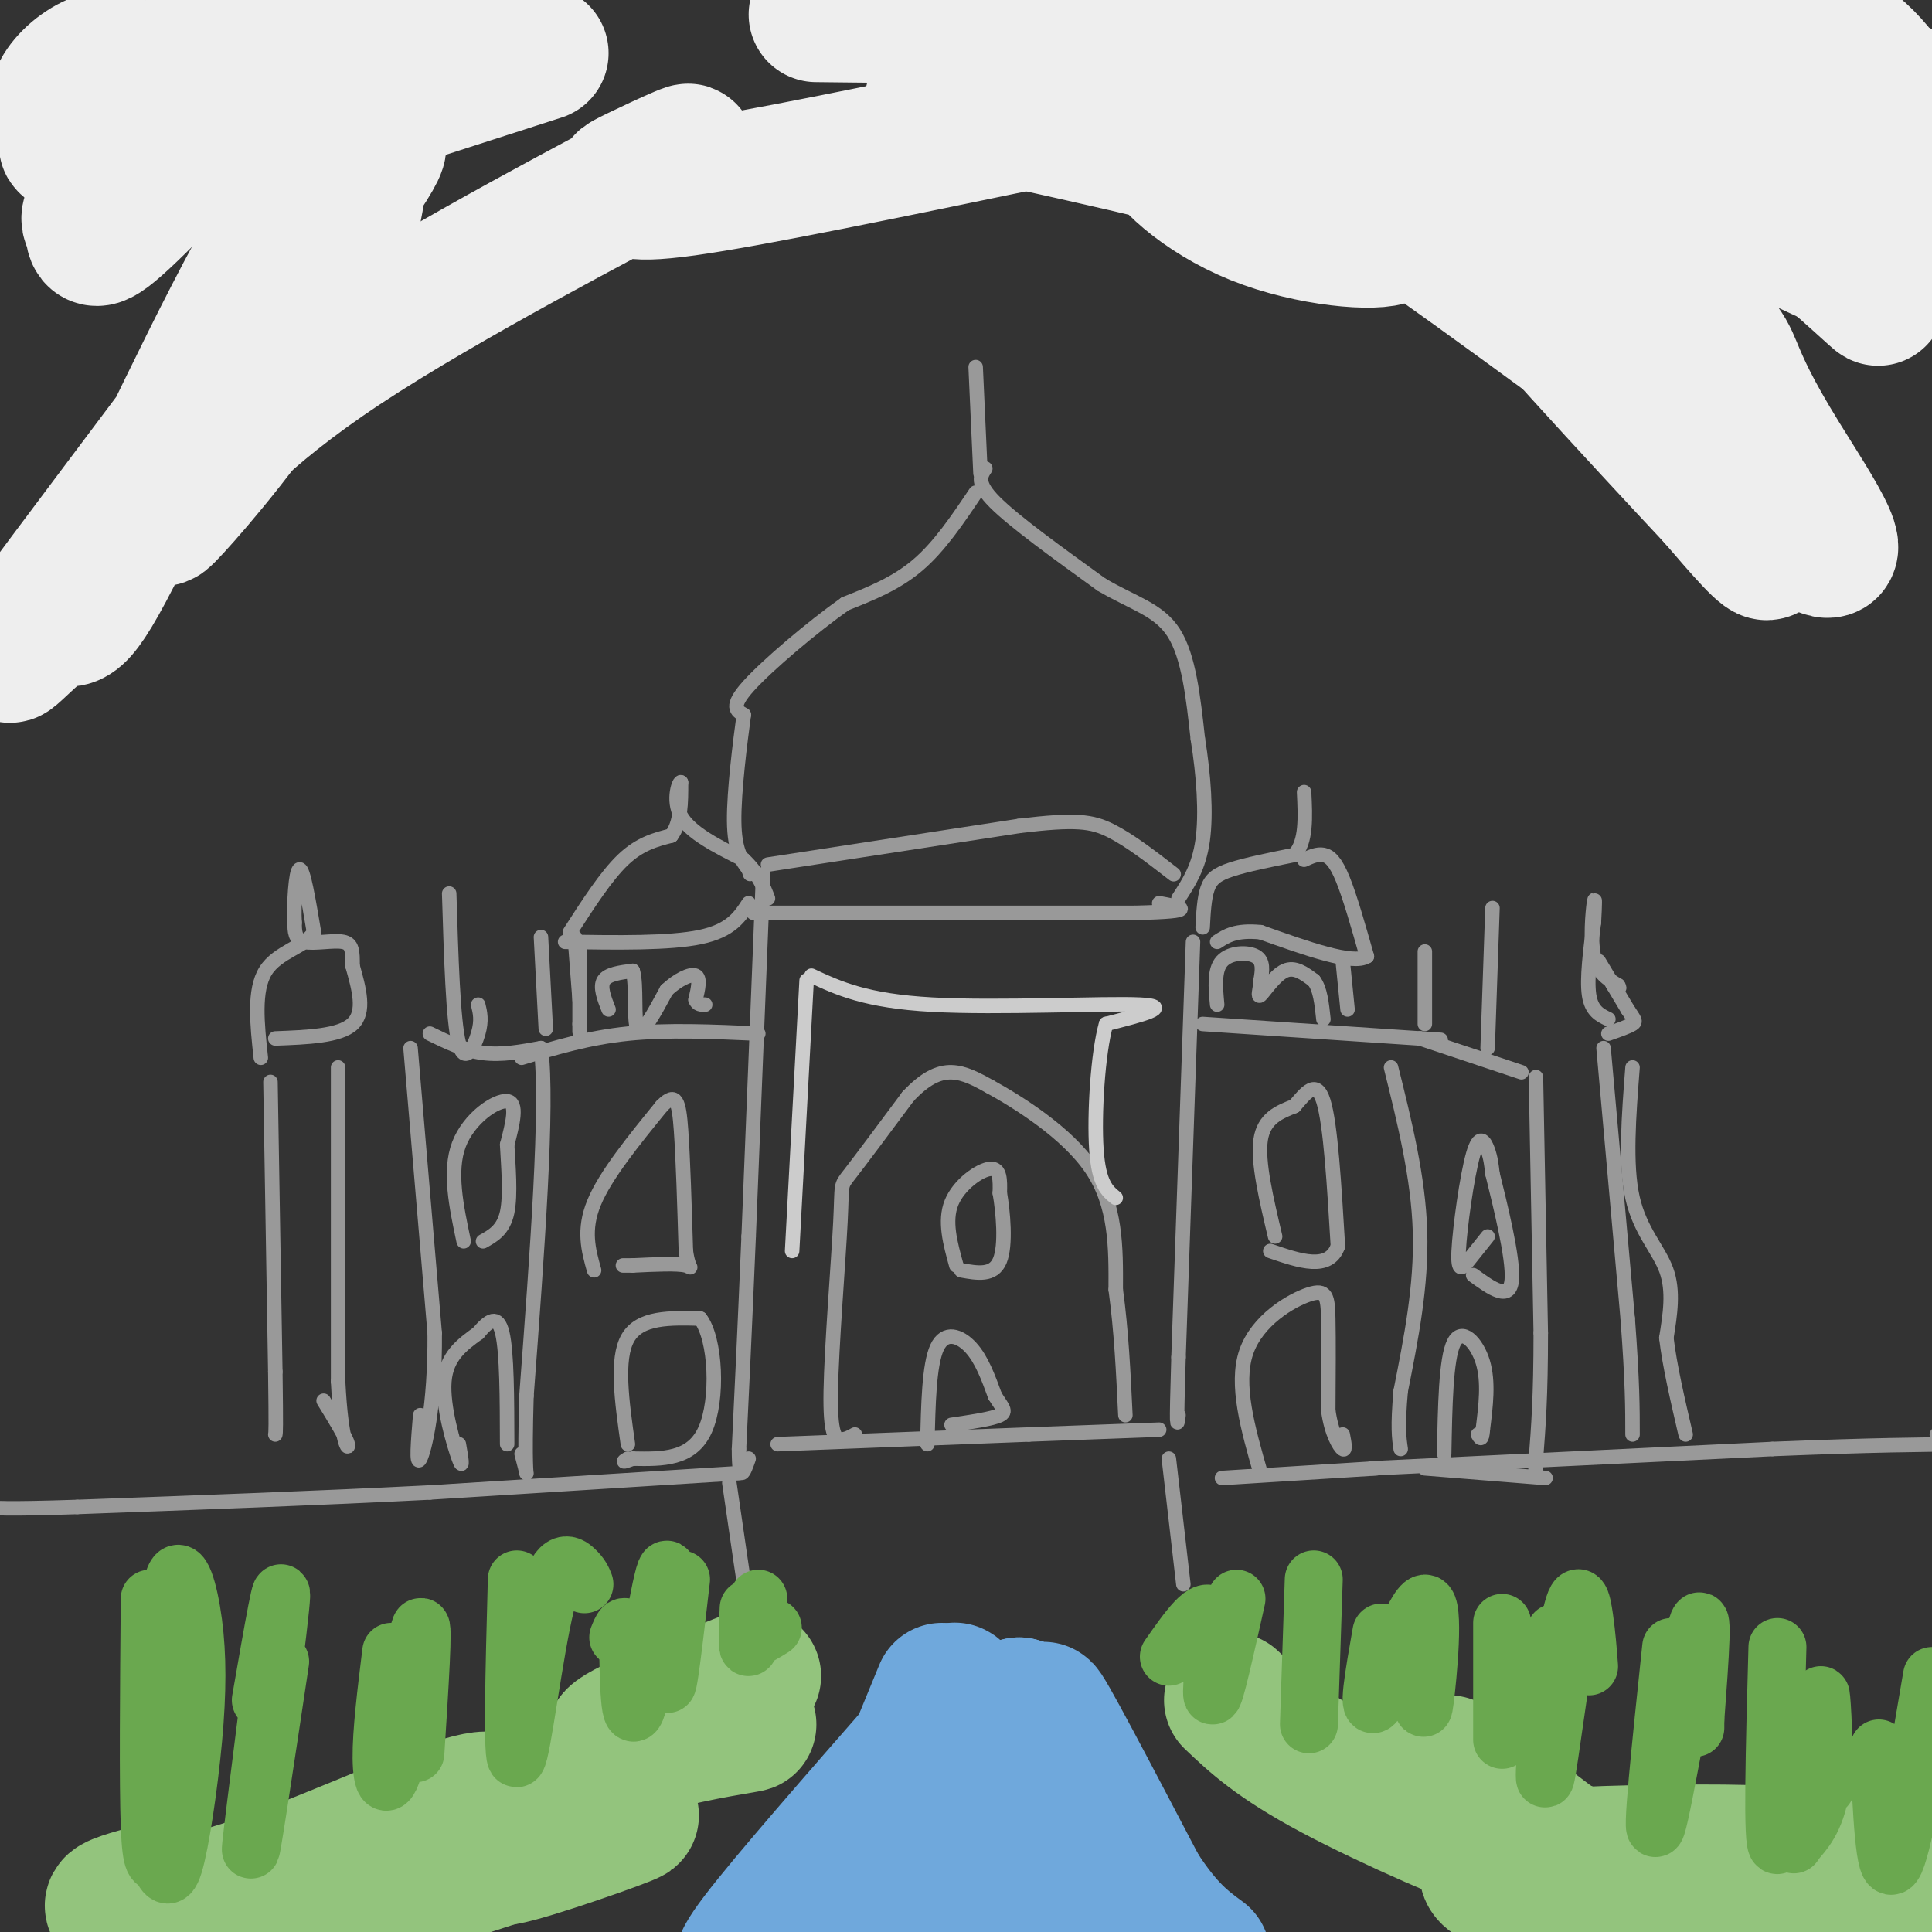 <svg viewBox='0 0 400 400' version='1.1' xmlns='http://www.w3.org/2000/svg' xmlns:xlink='http://www.w3.org/1999/xlink'><rect x="0" y="0" width="400" height="400" fill="#333333" stroke="none"/><g fill='none' stroke='#eeeeee' stroke-width='28' stroke-linecap='round' stroke-linejoin='round'><path d='M73,34c5.246,-4.626 10.492,-9.253 -4,11c-14.492,20.253 -48.722,65.384 -61,82c-12.278,16.616 -2.603,4.715 2,2c4.603,-2.715 4.136,3.756 12,-11c7.864,-14.756 24.060,-50.738 35,-69c10.940,-18.262 16.623,-18.802 17,-12c0.377,6.802 -4.552,20.947 -13,35c-8.448,14.053 -20.414,28.015 -25,33c-4.586,4.985 -1.793,0.992 1,-3'/><path d='M37,102c3.698,-4.925 12.442,-15.736 34,-30c21.558,-14.264 55.928,-31.980 67,-38c11.072,-6.020 -1.156,-0.346 -6,2c-4.844,2.346 -2.304,1.362 -2,2c0.304,0.638 -1.627,2.896 12,1c13.627,-1.896 42.814,-7.948 72,-14'/><path d='M193,21c27.163,5.944 54.327,11.887 72,17c17.673,5.113 25.857,9.395 23,11c-2.857,1.605 -16.753,0.533 -28,-4c-11.247,-4.533 -19.844,-12.526 -20,-16c-0.156,-3.474 8.129,-2.429 14,-2c5.871,0.429 9.327,0.242 27,12c17.673,11.758 49.562,35.461 64,46c14.438,10.539 11.426,7.914 13,12c1.574,4.086 7.736,14.882 8,17c0.264,2.118 -5.368,-4.441 -11,-11'/><path d='M355,103c-14.517,-15.508 -45.311,-48.778 -41,-46c4.311,2.778 43.725,41.602 58,53c14.275,11.398 3.409,-4.632 -3,-15c-6.409,-10.368 -8.363,-15.075 -10,-19c-1.637,-3.925 -2.957,-7.068 -18,-18c-15.043,-10.932 -43.809,-29.654 -48,-36c-4.191,-6.346 16.195,-0.316 30,4c13.805,4.316 21.030,6.920 27,9c5.970,2.080 10.684,3.637 18,9c7.316,5.363 17.233,14.532 20,17c2.767,2.468 -1.617,-1.766 -6,-6'/><path d='M382,55c-7.496,-8.800 -23.235,-27.798 -31,-37c-7.765,-9.202 -7.555,-8.606 -2,-10c5.555,-1.394 16.457,-4.776 25,-3c8.543,1.776 14.729,8.712 19,16c4.271,7.288 6.626,14.928 8,19c1.374,4.072 1.766,4.577 -10,-4c-11.766,-8.577 -35.690,-26.237 -40,-32c-4.310,-5.763 10.993,0.372 24,6c13.007,5.628 23.716,10.751 27,13c3.284,2.249 -0.858,1.625 -5,1'/><path d='M112,11c-32.905,10.583 -65.810,21.167 -81,27c-15.190,5.833 -12.667,6.917 -12,9c0.667,2.083 -0.524,5.167 8,-3c8.524,-8.167 26.762,-27.583 45,-47'/><path d='M40,10c-12.071,9.902 -24.141,19.804 -26,20c-1.859,0.196 6.494,-9.315 9,-14c2.506,-4.685 -0.833,-4.544 -4,-3c-3.167,1.544 -6.160,4.493 -7,7c-0.840,2.507 0.474,4.574 15,1c14.526,-3.574 42.263,-12.787 70,-22'/><path d='M169,3c44.987,0.471 89.974,0.941 93,2c3.026,1.059 -35.910,2.706 -30,3c5.910,0.294 56.667,-0.767 82,0c25.333,0.767 25.244,3.360 29,4c3.756,0.640 11.357,-0.674 16,5c4.643,5.674 6.327,18.335 8,25c1.673,6.665 3.335,7.333 7,9c3.665,1.667 9.332,4.334 15,7'/><path d='M389,58c3.167,1.000 3.583,0.000 4,-1'/></g>
<g fill='none' stroke='#999999' stroke-width='3' stroke-linecap='round' stroke-linejoin='round'><path d='M202,76c0.000,0.000 1.000,22.000 1,22'/><path d='M202,102c-3.750,5.583 -7.500,11.167 -12,15c-4.500,3.833 -9.750,5.917 -15,8'/><path d='M175,125c-6.733,4.756 -16.067,12.644 -20,17c-3.933,4.356 -2.467,5.178 -1,6'/><path d='M154,148c-0.733,5.378 -2.067,15.822 -2,22c0.067,6.178 1.533,8.089 3,10'/><path d='M155,180c0.500,1.667 0.250,0.833 0,0'/><path d='M204,97c-1.000,1.500 -2.000,3.000 2,7c4.000,4.000 13.000,10.500 22,17'/><path d='M228,121c6.533,3.889 11.867,5.111 15,10c3.133,4.889 4.067,13.444 5,22'/><path d='M248,153c1.222,7.556 1.778,15.444 1,21c-0.778,5.556 -2.889,8.778 -5,12'/><path d='M159,179c0.000,0.000 52.000,-8.000 52,-8'/><path d='M211,171c11.733,-1.422 15.067,-0.978 19,1c3.933,1.978 8.467,5.489 13,9'/><path d='M156,189c0.000,0.000 79.000,0.000 79,0'/><path d='M235,189c14.000,-0.333 9.500,-1.167 5,-2'/><path d='M158,181c0.000,0.000 -3.000,75.000 -3,75'/><path d='M155,256c-0.833,19.833 -1.417,31.917 -2,44'/><path d='M153,300c0.000,7.667 1.000,4.833 2,2'/><path d='M161,299c0.000,0.000 52.000,-2.000 52,-2'/><path d='M213,297c13.167,-0.500 20.083,-0.750 27,-1'/><path d='M247,195c0.000,0.000 -3.000,86.000 -3,86'/><path d='M244,281c-0.500,16.333 -0.250,14.167 0,12'/><path d='M177,297c-0.978,0.549 -1.955,1.097 -3,1c-1.045,-0.097 -2.156,-0.841 -2,-10c0.156,-9.159 1.581,-26.735 2,-35c0.419,-8.265 -0.166,-7.219 2,-10c2.166,-2.781 7.083,-9.391 12,-16'/><path d='M188,227c3.511,-3.733 6.289,-5.067 9,-5c2.711,0.067 5.356,1.533 8,3'/><path d='M205,225c5.689,3.133 15.911,9.467 21,17c5.089,7.533 5.044,16.267 5,25'/><path d='M231,267c1.167,8.500 1.583,17.250 2,26'/><path d='M119,194c0.000,0.000 1.000,13.000 1,13'/><path d='M117,195c10.833,0.167 21.667,0.333 28,-1c6.333,-1.333 8.167,-4.167 10,-7'/><path d='M118,193c3.750,-5.833 7.500,-11.667 11,-15c3.500,-3.333 6.750,-4.167 10,-5'/><path d='M139,173c2.000,-2.667 2.000,-6.833 2,-11'/><path d='M141,162c-0.267,-0.556 -1.933,3.556 0,7c1.933,3.444 7.467,6.222 13,9'/><path d='M154,178c3.000,2.833 4.000,5.417 5,8'/><path d='M249,192c0.156,-3.000 0.311,-6.000 1,-8c0.689,-2.000 1.911,-3.000 5,-4c3.089,-1.000 8.044,-2.000 13,-3'/><path d='M268,177c2.500,-2.667 2.250,-7.833 2,-13'/><path d='M270,178c1.356,-0.622 2.711,-1.244 4,-1c1.289,0.244 2.511,1.356 4,5c1.489,3.644 3.244,9.822 5,16'/><path d='M283,198c-2.833,1.833 -12.417,-1.583 -22,-5'/><path d='M261,193c-5.167,-0.500 -7.083,0.750 -9,2'/><path d='M278,199c0.000,0.000 1.000,10.000 1,10'/><path d='M249,212c0.000,0.000 45.000,3.000 45,3'/><path d='M294,215c7.500,0.500 3.750,0.250 0,0'/><path d='M294,215c0.000,0.000 21.000,7.000 21,7'/><path d='M318,223c0.000,0.000 1.000,53.000 1,53'/><path d='M319,276c0.000,13.167 -0.500,19.583 -1,26'/><path d='M318,302c-0.167,4.333 -0.083,2.167 0,0'/><path d='M288,221c2.833,11.417 5.667,22.833 6,34c0.333,11.167 -1.833,22.083 -4,33'/><path d='M290,288c-0.667,7.500 -0.333,9.750 0,12'/><path d='M253,306c0.000,0.000 32.000,-2.000 32,-2'/><path d='M295,304c0.000,0.000 25.000,2.000 25,2'/><path d='M284,304c0.000,0.000 83.000,-4.000 83,-4'/><path d='M367,300c20.667,-0.833 30.833,-0.917 41,-1'/><path d='M401,297c0.000,0.000 0.100,0.100 0.1,0.1'/><path d='M151,307c1.667,11.500 3.333,23.000 4,27c0.667,4.000 0.333,0.500 0,-3'/><path d='M242,302c0.000,0.000 3.000,26.000 3,26'/><path d='M153,305c0.000,0.000 -64.000,4.000 -64,4'/><path d='M89,309c-22.833,1.167 -47.917,2.083 -73,3'/><path d='M16,312c-15.333,0.500 -17.167,0.250 -19,0'/><path d='M85,217c0.000,0.000 5.000,59.000 5,59'/><path d='M90,276c0.111,15.356 -2.111,24.244 -3,26c-0.889,1.756 -0.444,-3.622 0,-9'/><path d='M89,214c3.583,1.750 7.167,3.500 11,4c3.833,0.500 7.917,-0.250 12,-1'/><path d='M112,217c1.500,11.833 -0.750,41.917 -3,72'/><path d='M109,289c-0.422,14.933 0.022,16.267 0,16c-0.022,-0.267 -0.511,-2.133 -1,-4'/><path d='M108,219c6.917,-2.083 13.833,-4.167 22,-5c8.167,-0.833 17.583,-0.417 27,0'/><path d='M120,195c0.000,0.000 0.000,17.000 0,17'/><path d='M120,212c0.000,2.833 0.000,1.417 0,0'/><path d='M93,185c0.400,13.178 0.800,26.356 2,31c1.200,4.644 3.200,0.756 4,-2c0.800,-2.756 0.400,-4.378 0,-6'/><path d='M112,194c0.000,0.000 1.000,19.000 1,19'/><path d='M309,188c0.000,0.000 -1.000,29.000 -1,29'/><path d='M295,197c0.000,0.000 0.000,15.000 0,15'/><path d='M333,211c-1.750,-0.833 -3.500,-1.667 -4,-5c-0.500,-3.333 0.250,-9.167 1,-15'/><path d='M330,191c0.214,-3.810 0.250,-5.833 0,-4c-0.250,1.833 -0.786,7.524 0,11c0.786,3.476 2.893,4.738 5,6'/><path d='M335,204c0.667,1.000 -0.167,0.500 -1,0'/><path d='M331,199c0.000,0.000 6.000,10.000 6,10'/><path d='M337,209c1.378,2.133 1.822,2.467 1,3c-0.822,0.533 -2.911,1.267 -5,2'/><path d='M332,217c0.000,0.000 5.000,56.000 5,56'/><path d='M337,273c1.000,13.333 1.000,18.667 1,24'/><path d='M338,221c-0.778,10.044 -1.556,20.089 0,27c1.556,6.911 5.444,10.689 7,15c1.556,4.311 0.778,9.156 0,14'/><path d='M345,277c0.667,5.667 2.333,12.833 4,20'/><path d='M56,224c0.000,0.000 1.000,60.000 1,60'/><path d='M57,284c0.167,12.167 0.083,12.583 0,13'/><path d='M70,221c0.000,0.000 0.000,65.000 0,65'/><path d='M70,286c0.667,13.400 2.333,14.400 2,13c-0.333,-1.400 -2.667,-5.200 -5,-9'/><path d='M57,215c6.667,-0.250 13.333,-0.500 16,-3c2.667,-2.500 1.333,-7.250 0,-12'/><path d='M73,200c0.000,-3.036 0.000,-4.625 -2,-5c-2.000,-0.375 -6.000,0.464 -8,0c-2.000,-0.464 -2.000,-2.232 -2,-4'/><path d='M61,191c-0.222,-3.644 0.222,-10.756 1,-11c0.778,-0.244 1.889,6.378 3,13'/><path d='M65,193c-1.711,3.000 -7.489,4.000 -10,8c-2.511,4.000 -1.756,11.000 -1,18'/><path d='M126,209c-0.917,-2.333 -1.833,-4.667 -1,-6c0.833,-1.333 3.417,-1.667 6,-2'/><path d='M131,201c0.889,2.711 0.111,10.489 1,12c0.889,1.511 3.444,-3.244 6,-8'/><path d='M138,205c2.267,-2.133 4.933,-3.467 6,-3c1.067,0.467 0.533,2.733 0,5'/><path d='M144,207c0.333,1.000 1.167,1.000 2,1'/><path d='M252,208c-0.333,-3.578 -0.667,-7.156 1,-9c1.667,-1.844 5.333,-1.956 7,-1c1.667,0.956 1.333,2.978 1,5'/><path d='M261,203c-0.071,1.774 -0.750,3.708 0,3c0.750,-0.708 2.929,-4.060 5,-5c2.071,-0.940 4.036,0.530 6,2'/><path d='M272,203c1.333,1.667 1.667,4.833 2,8'/><path d='M198,262c-1.267,-4.600 -2.533,-9.200 -1,-13c1.533,-3.800 5.867,-6.800 8,-7c2.133,-0.200 2.067,2.400 2,5'/><path d='M207,247c0.667,3.800 1.333,10.800 0,14c-1.333,3.200 -4.667,2.600 -8,2'/><path d='M192,299c0.178,-8.222 0.356,-16.444 2,-20c1.644,-3.556 4.756,-2.444 7,0c2.244,2.444 3.622,6.222 5,10'/><path d='M206,289c1.444,2.356 2.556,3.244 1,4c-1.556,0.756 -5.778,1.378 -10,2'/><path d='M123,263c-1.167,-4.167 -2.333,-8.333 0,-14c2.333,-5.667 8.167,-12.833 14,-20'/><path d='M137,229c3.022,-3.111 3.578,-0.889 4,5c0.422,5.889 0.711,15.444 1,25'/><path d='M142,259c0.644,4.556 1.756,3.444 0,3c-1.756,-0.444 -6.378,-0.222 -11,0'/><path d='M131,262c-2.167,0.000 -2.083,0.000 -2,0'/><path d='M130,299c-1.250,-8.833 -2.500,-17.667 0,-22c2.500,-4.333 8.750,-4.167 15,-4'/><path d='M145,273c3.222,4.222 3.778,16.778 1,23c-2.778,6.222 -8.889,6.111 -15,6'/><path d='M131,302c-2.667,1.000 -1.833,0.500 -1,0'/><path d='M264,256c-1.833,-7.750 -3.667,-15.500 -3,-20c0.667,-4.500 3.833,-5.750 7,-7'/><path d='M268,229c2.289,-2.644 4.511,-5.756 6,-1c1.489,4.756 2.244,17.378 3,30'/><path d='M277,258c-1.833,5.167 -7.917,3.083 -14,1'/><path d='M261,305c-2.619,-9.173 -5.238,-18.345 -3,-25c2.238,-6.655 9.333,-10.792 13,-12c3.667,-1.208 3.905,0.512 4,5c0.095,4.488 0.048,11.744 0,19'/><path d='M275,292c0.667,4.867 2.333,7.533 3,8c0.667,0.467 0.333,-1.267 0,-3'/><path d='M308,256c-1.396,1.750 -2.791,3.499 -4,5c-1.209,1.501 -2.231,2.753 -2,-2c0.231,-4.753 1.716,-15.510 3,-20c1.284,-4.490 2.367,-2.711 3,-1c0.633,1.711 0.817,3.356 1,5'/><path d='M309,243c1.400,5.711 4.400,17.489 4,22c-0.400,4.511 -4.200,1.756 -8,-1'/><path d='M299,301c0.178,-9.844 0.356,-19.689 2,-23c1.644,-3.311 4.756,-0.089 6,4c1.244,4.089 0.622,9.044 0,14'/><path d='M307,296c-0.167,2.500 -0.583,1.750 -1,1'/><path d='M96,257c-1.533,-7.244 -3.067,-14.489 -1,-20c2.067,-5.511 7.733,-9.289 10,-9c2.267,0.289 1.133,4.644 0,9'/><path d='M105,237c0.222,4.244 0.778,10.356 0,14c-0.778,3.644 -2.889,4.822 -5,6'/><path d='M95,299c0.489,2.822 0.978,5.644 0,3c-0.978,-2.644 -3.422,-10.756 -3,-16c0.422,-5.244 3.711,-7.622 7,-10'/><path d='M99,276c2.156,-2.578 4.044,-4.022 5,0c0.956,4.022 0.978,13.511 1,23'/></g>
<g fill='none' stroke='#6fa8dc' stroke-width='28' stroke-linecap='round' stroke-linejoin='round'><path d='M195,350c0.000,0.000 -23.000,56.000 -23,56'/><path d='M176,402c0.378,-5.511 0.756,-11.022 6,-22c5.244,-10.978 15.356,-27.422 18,-23c2.644,4.422 -2.178,29.711 -7,55'/><path d='M193,402c1.689,-17.911 3.378,-35.822 4,-45c0.622,-9.178 0.178,-9.622 3,0c2.822,9.622 8.911,29.311 15,49'/><path d='M218,395c0.000,0.000 -7.000,-42.000 -7,-42'/><path d='M211,353c1.800,1.333 9.800,25.667 16,38c6.200,12.333 10.600,12.667 15,13'/><path d='M237,400c-10.417,-22.250 -20.833,-44.500 -21,-46c-0.167,-1.500 9.917,17.750 20,37'/><path d='M236,391c5.500,8.500 9.250,11.250 13,14'/><path d='M192,360c-14.583,16.667 -29.167,33.333 -35,41c-5.833,7.667 -2.917,6.333 0,5'/></g>
<g fill='none' stroke='#93c47d' stroke-width='28' stroke-linecap='round' stroke-linejoin='round'><path d='M30,392c-4.231,1.204 -8.462,2.408 -6,3c2.462,0.592 11.618,0.572 26,-4c14.382,-4.572 33.992,-13.698 44,-17c10.008,-3.302 10.415,-0.782 2,4c-8.415,4.782 -25.650,11.826 -34,16c-8.350,4.174 -7.814,5.478 5,2c12.814,-3.478 37.907,-11.739 63,-20'/><path d='M130,376c4.686,-1.168 -15.099,5.912 -23,8c-7.901,2.088 -3.918,-0.816 0,-4c3.918,-3.184 7.772,-6.647 12,-10c4.228,-3.353 8.831,-6.595 17,-9c8.169,-2.405 19.906,-3.973 19,-4c-0.906,-0.027 -14.453,1.486 -28,3'/><path d='M127,360c0.167,-1.667 14.583,-7.333 29,-13'/><path d='M255,352c4.563,4.333 9.126,8.667 21,15c11.874,6.333 31.059,14.667 34,15c2.941,0.333 -10.362,-7.333 -17,-12c-6.638,-4.667 -6.611,-6.333 -6,-7c0.611,-0.667 1.805,-0.333 3,0'/><path d='M290,363c1.911,2.387 5.190,8.354 18,14c12.810,5.646 35.151,10.972 48,15c12.849,4.028 16.205,6.757 12,8c-4.205,1.243 -15.970,0.999 -24,0c-8.030,-0.999 -12.323,-2.754 -19,-5c-6.677,-2.246 -15.738,-4.983 -17,-7c-1.262,-2.017 5.276,-3.312 19,-4c13.724,-0.688 34.636,-0.768 45,0c10.364,0.768 10.182,2.384 10,4'/><path d='M382,388c3.190,1.310 6.167,2.583 3,3c-3.167,0.417 -12.476,-0.024 -9,0c3.476,0.024 19.738,0.512 36,1'/><path d='M396,391c0.000,0.000 -31.000,-3.000 -31,-3'/><path d='M300,365c0.000,0.000 29.000,22.000 29,22'/></g>
<g fill='none' stroke='#6aa84f' stroke-width='12' stroke-linecap='round' stroke-linejoin='round'><path d='M31,331c-0.166,19.126 -0.332,38.253 0,47c0.332,8.747 1.162,7.115 2,8c0.838,0.885 1.683,4.287 3,0c1.317,-4.287 3.106,-16.262 4,-26c0.894,-9.738 0.895,-17.237 0,-24c-0.895,-6.763 -2.684,-12.789 -4,-9c-1.316,3.789 -2.158,17.395 -3,31'/><path d='M58,344c-3.289,21.911 -6.578,43.822 -6,38c0.578,-5.822 5.022,-39.378 6,-49c0.978,-9.622 -1.511,4.689 -4,19'/><path d='M81,342c-1.030,8.339 -2.060,16.679 -2,22c0.060,5.321 1.208,7.625 3,0c1.792,-7.625 4.226,-25.179 5,-27c0.774,-1.821 -0.113,12.089 -1,26'/><path d='M107,327c-0.512,19.030 -1.024,38.060 0,37c1.024,-1.060 3.583,-22.208 6,-32c2.417,-9.792 4.690,-8.226 6,-7c1.310,1.226 1.655,2.113 2,3'/><path d='M141,327c-1.435,12.399 -2.869,24.798 -3,21c-0.131,-3.798 1.042,-23.792 0,-23c-1.042,0.792 -4.298,22.369 -6,28c-1.702,5.631 -1.851,-4.685 -2,-15'/><path d='M130,338c-0.667,-2.333 -1.333,-0.667 -2,1'/><path d='M272,327c0.000,0.000 -1.000,30.000 -1,30'/><path d='M286,338c-1.554,8.821 -3.107,17.643 -1,14c2.107,-3.643 7.875,-19.750 10,-20c2.125,-0.250 0.607,15.357 0,20c-0.607,4.643 -0.304,-1.679 0,-8'/><path d='M322,338c-1.327,16.208 -2.655,32.417 -2,30c0.655,-2.417 3.292,-23.458 5,-32c1.708,-8.542 2.488,-4.583 3,-1c0.512,3.583 0.756,6.792 1,10'/><path d='M346,341c-2.156,20.467 -4.311,40.933 -3,37c1.311,-3.933 6.089,-32.267 8,-40c1.911,-7.733 0.956,5.133 0,18'/><path d='M351,356c0.000,3.000 0.000,1.500 0,0'/><path d='M368,341c-0.578,20.822 -1.156,41.644 0,41c1.156,-0.644 4.044,-22.756 5,-27c0.956,-4.244 -0.022,9.378 -1,23'/><path d='M372,378c-0.461,4.541 -1.113,4.392 0,3c1.113,-1.392 3.992,-4.029 5,-11c1.008,-6.971 0.145,-18.278 0,-19c-0.145,-0.722 0.427,9.139 1,19'/><path d='M256,331c-2.311,10.400 -4.622,20.800 -5,20c-0.378,-0.800 1.178,-12.800 0,-16c-1.178,-3.200 -5.089,2.400 -9,8'/><path d='M155,333c-0.167,4.167 -0.333,8.333 0,8c0.333,-0.333 1.167,-5.167 2,-10'/><path d='M157,336c-0.750,1.417 -1.500,2.833 -1,3c0.500,0.167 2.250,-0.917 4,-2'/><path d='M311,336c0.000,9.917 0.000,19.833 0,23c0.000,3.167 0.000,-0.417 0,-4'/><path d='M389,362c0.583,13.250 1.167,26.500 3,24c1.833,-2.500 4.917,-20.750 8,-39'/></g>
<g fill='none' stroke='#cccccc' stroke-width='3' stroke-linecap='round' stroke-linejoin='round'><path d='M167,203c0.000,0.000 -3.000,56.000 -3,56'/><path d='M168,202c5.622,2.622 11.244,5.244 25,6c13.756,0.756 35.644,-0.356 43,0c7.356,0.356 0.178,2.178 -7,4'/><path d='M229,212c-1.711,5.956 -2.489,18.844 -2,26c0.489,7.156 2.244,8.578 4,10'/></g>
</svg>